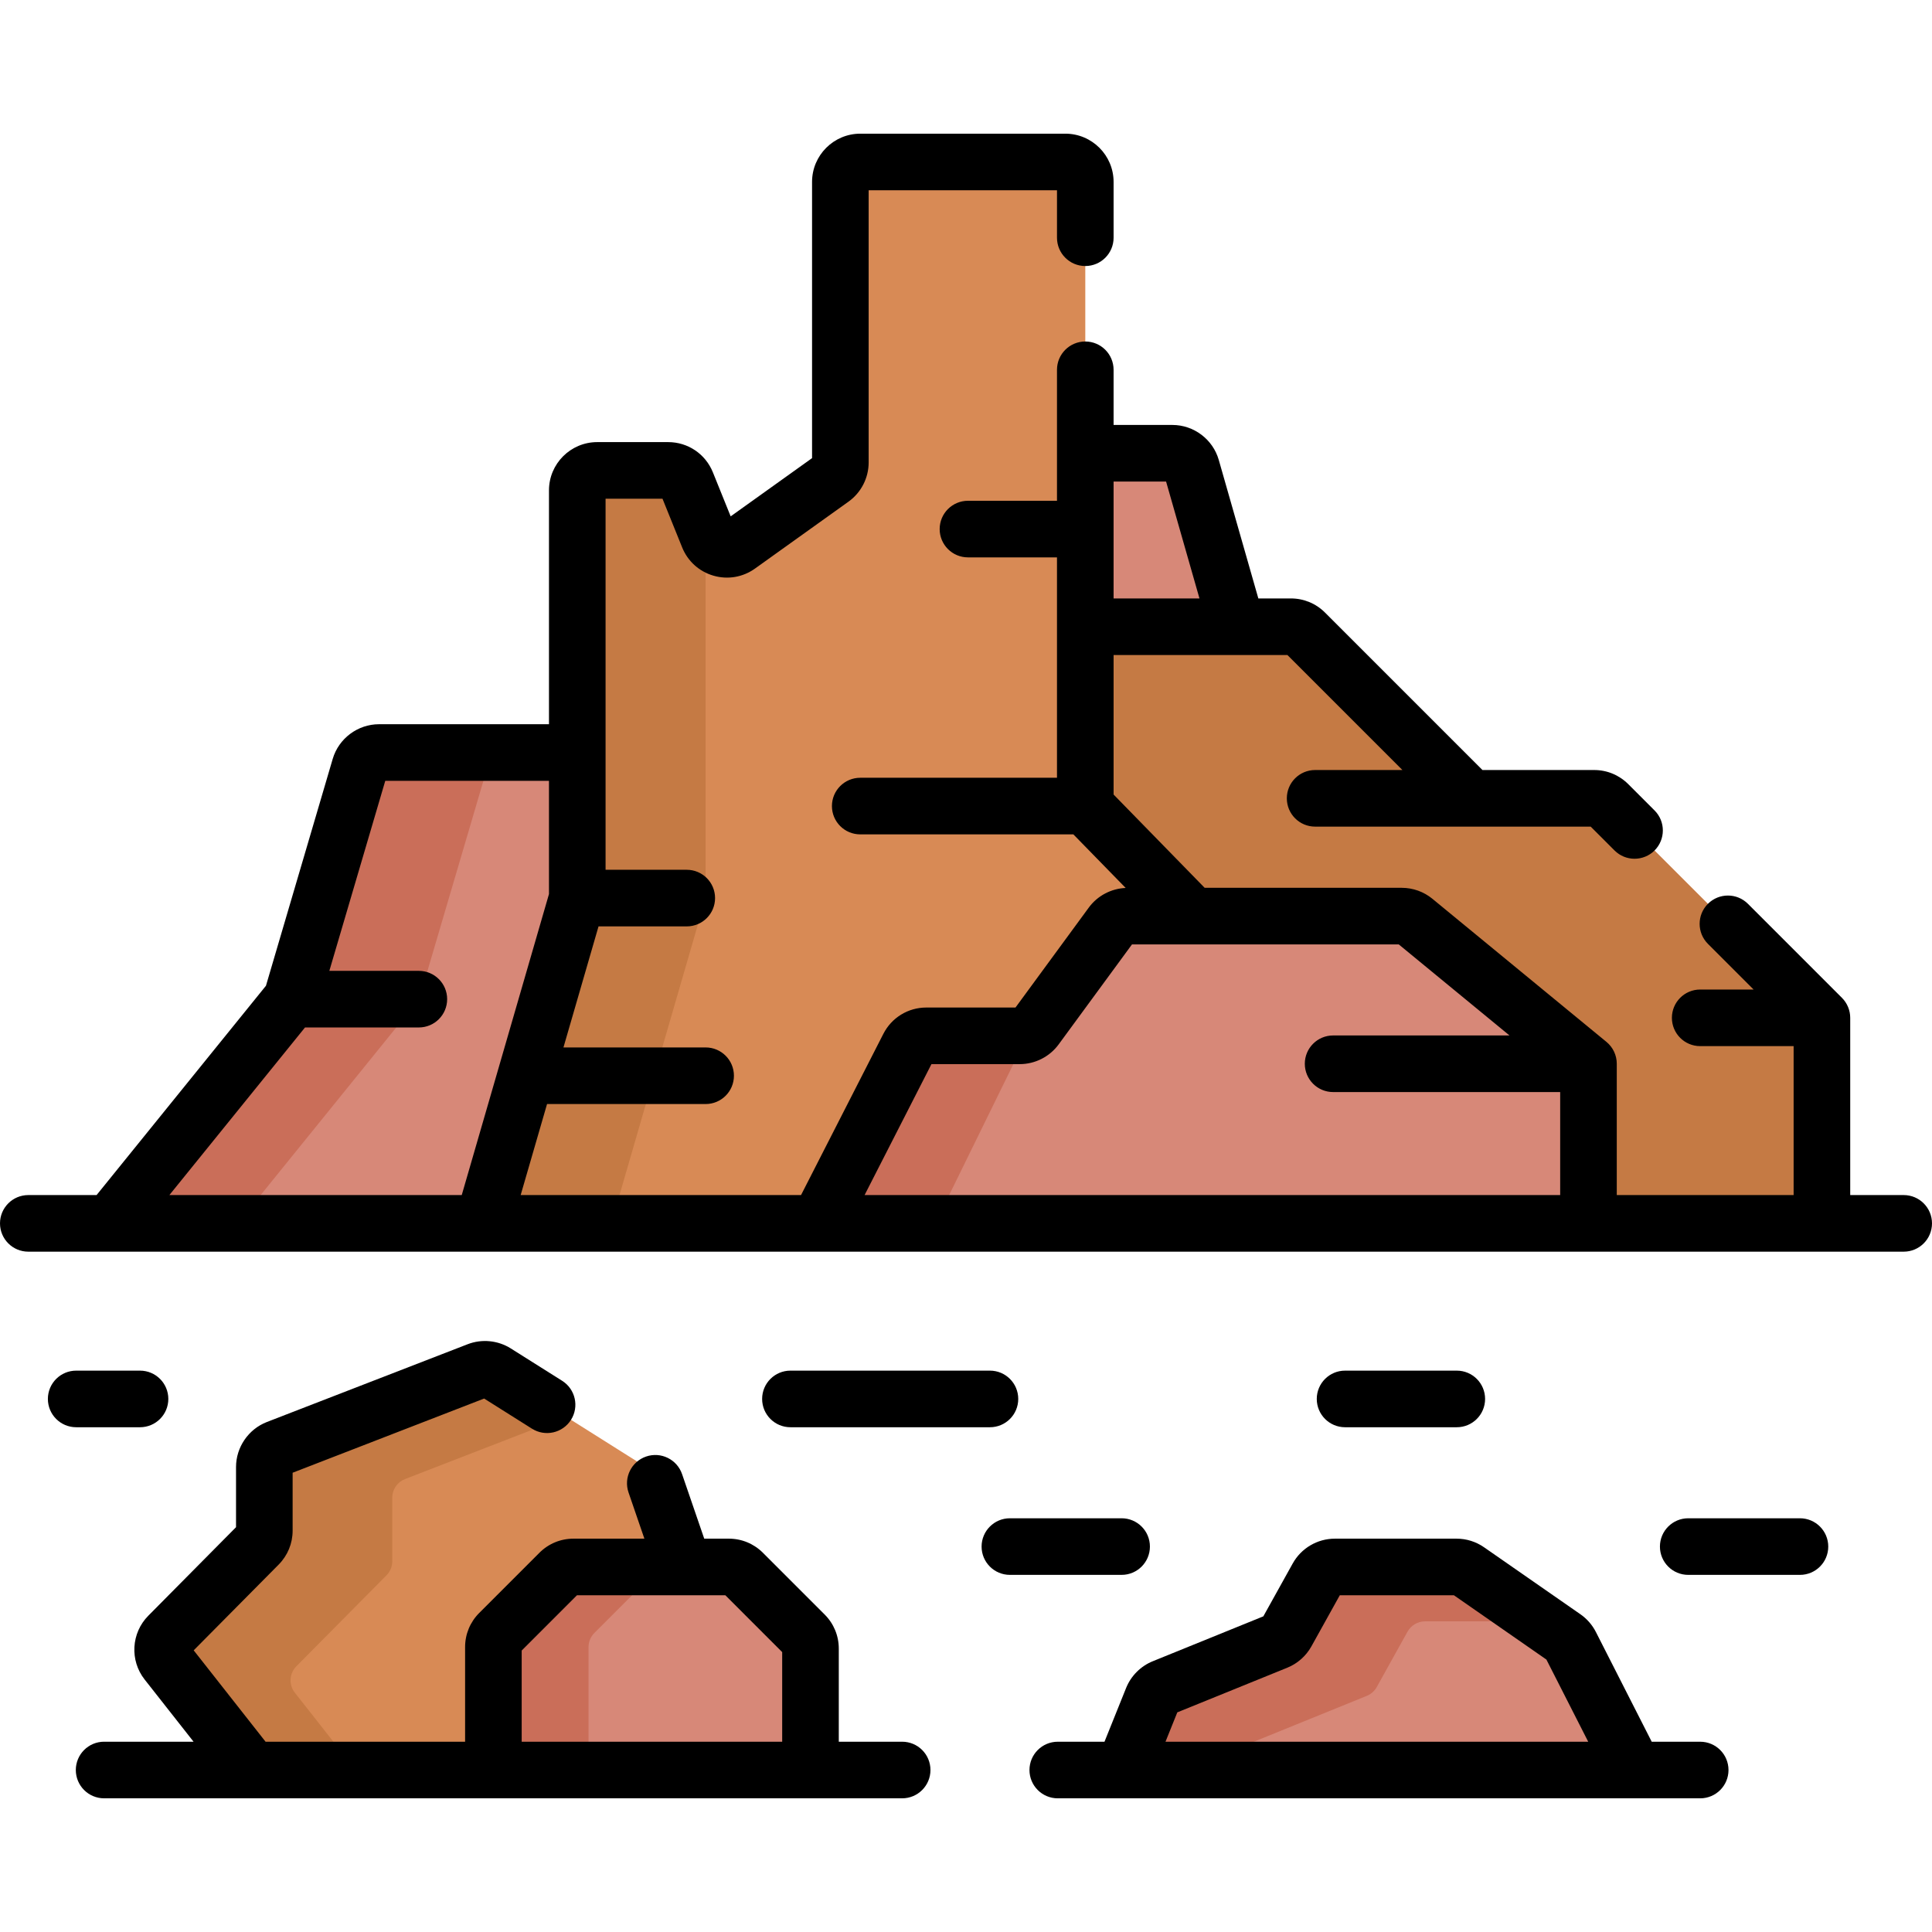 <svg id="Capa_1" enable-background="new 0 0 512 512" height="512" viewBox="0 0 512 512" width="512" xmlns="http://www.w3.org/2000/svg"><g><path d="m132.303 432.754 15.945-15.945c.992-.991 2.336-1.549 3.739-1.549h29.288l-8.207-23.903c-.392-1.141-1.161-2.113-2.182-2.756l-39.529-24.91c-1.415-.892-3.169-1.061-4.729-.457l-53.201 20.611c-2.036.789-3.377 2.747-3.377 4.93v16.858c0 1.394-.55 2.731-1.531 3.721l-23.891 24.113c-1.878 1.896-2.049 4.893-.4 6.99l22.509 28.617h64.018v-32.583c-.001-1.4.556-2.745 1.548-3.737z" fill="#d88a55"/><g><path d="m78.132 448.581c-1.65-2.097-1.478-5.095.4-6.99l23.891-24.114c.981-.99 1.531-2.327 1.531-3.721v-16.858c0-2.183 1.342-4.142 3.377-4.93l42.667-16.53-18.641-11.748c-1.415-.892-3.169-1.061-4.729-.457l-53.201 20.611c-2.036.789-3.377 2.747-3.377 4.93v16.858c0 1.394-.55 2.731-1.531 3.721l-23.891 24.113c-1.878 1.896-2.049 4.893-.4 6.99l22.509 28.617h27.516z" fill="#c57a44"/></g><g><path d="m193.142 415.26h-41.156c-1.402 0-2.747.557-3.739 1.549l-15.945 15.945c-.992.992-1.549 2.336-1.549 3.739v32.583h84.034v-32.169c0-1.402-.557-2.747-1.549-3.739l-16.359-16.359c-.99-.991-2.335-1.549-3.737-1.549z" fill="#d78878"/></g><g><path d="m157.514 432.754 15.945-15.945c.991-.991 2.336-1.549 3.739-1.549h-25.212c-1.402 0-2.747.557-3.739 1.549l-15.945 15.945c-.992.991-1.549 2.336-1.549 3.739v32.583h25.212v-32.583c.001-1.402.558-2.747 1.549-3.739z" fill="#ca6e59"/></g><g><path d="m287.614 166.095h40.205l-12.041-42.142c-.649-2.27-2.723-3.835-5.084-3.835h-23.081v45.977z" fill="#d78878"/><g><path d="m152.983 199.427h-52.541c-2.345 0-4.41 1.545-5.072 3.795l-18.116 61.566-48.082 59.418h98.828l24.983-86.206z" fill="#d78878"/></g><g><path d="m129.198 203.221c.662-2.25 2.727-3.795 5.072-3.795h-33.828c-2.345 0-4.41 1.545-5.072 3.795l-18.116 61.566-48.082 59.418h33.828l48.082-59.418z" fill="#ca6e59"/></g><g><path d="m426.205 213.114c-.992-.991-2.336-1.549-3.739-1.549h-32.706l-43.922-43.922c-.992-.991-2.336-1.549-3.739-1.549h-54.487v47.521l28.475 29.166h55.394c1.225 0 2.412.425 3.358 1.203l46.122 37.922v42.298h61.867v-54.469z" fill="#c57a44"/></g><path d="m245.49 274.505h24.75c1.684 0 3.268-.802 4.264-2.161l20.095-27.402c.996-1.358 2.579-2.16 4.264-2.16h17.226l-28.475-29.166v-165.404c0-2.92-2.367-5.287-5.287-5.287h-54.337c-2.92 0-5.287 2.367-5.287 5.287v74.335c0 1.706-.823 3.307-2.211 4.3l-24.78 17.731c-2.784 1.992-6.698.854-7.98-2.321l-5.766-14.285c-.807-1.999-2.747-3.308-4.903-3.308h-18.792c-2.92 0-5.287 2.367-5.287 5.287v108.049l-24.984 86.205h88.875l23.907-46.817c.903-1.769 2.721-2.883 4.708-2.883z" fill="#d88a55"/><g><g><path d="m186.983 140.402-5.017-12.43c-.807-1.999-2.747-3.308-4.903-3.308h-18.792c-2.92 0-5.287 2.367-5.287 5.287v108.049l-24.984 86.205h34l24.983-86.205z" fill="#c57a44"/></g></g></g><g><g><path d="m385.995 415.26h-32.235c-1.92 0-3.689 1.041-4.621 2.719l-8.166 14.694c-.586 1.054-1.515 1.877-2.633 2.33l-30.032 12.193c-1.329.539-2.381 1.596-2.916 2.926l-7.622 18.952h135.353l-16.878-33.174c-.396-.778-.978-1.446-1.695-1.944l-25.537-17.751c-.886-.614-1.939-.945-3.018-.945z" fill="#d78878"/></g><g><path d="m329.269 464.539c.535-1.331 1.588-2.386 2.917-2.926l30.032-12.193c1.118-.454 2.047-1.276 2.632-2.33l8.166-14.694c.933-1.678 2.702-2.719 4.622-2.719h30.753l-19.378-13.47c-.886-.616-1.939-.946-3.018-.946h-32.235c-1.92 0-3.689 1.041-4.622 2.719l-8.166 14.694c-.586 1.054-1.515 1.877-2.632 2.33l-30.032 12.193c-1.329.54-2.381 1.595-2.917 2.926l-7.622 18.952h29.676z" fill="#ca6e59"/></g></g><g><path d="m371.482 242.782h-72.62c-1.684 0-3.268.802-4.264 2.161l-20.095 27.402c-.996 1.358-2.579 2.161-4.264 2.161h-24.75c-1.987 0-3.805 1.114-4.709 2.883l-23.907 46.817h204.087v-42.298l-46.122-37.922c-.944-.779-2.131-1.204-3.356-1.204z" fill="#d78878"/></g><g><g><path d="m272.469 274.004c-.69.321-1.447.501-2.229.501h-24.75c-1.987 0-3.805 1.114-4.709 2.883l-23.907 46.817h30.986z" fill="#ca6e59"/></g></g><g><path d="m239.081 461.575h-16.793v-24.668c0-3.418-1.331-6.631-3.745-9.043l-16.358-16.358c-2.416-2.415-5.627-3.745-9.043-3.745h-6.513l-5.874-17.108c-1.346-3.918-5.612-6-9.529-4.658-3.918 1.346-6.003 5.611-4.658 9.529l4.202 12.237h-18.783c-3.418 0-6.63 1.331-9.041 3.745l-15.948 15.947c-2.414 2.416-3.743 5.627-3.743 9.04v25.082h-52.877l-19.048-24.218 22.517-22.726c2.388-2.411 3.702-5.606 3.702-8.998v-15.343l50.75-19.661 12.68 7.99c3.502 2.206 8.135 1.157 10.344-2.348 2.208-3.504 1.157-8.135-2.348-10.344l-13.618-8.581c-3.406-2.147-7.684-2.563-11.438-1.106l-53.203 20.61c-4.885 1.895-8.166 6.686-8.166 11.924v15.947l-23.251 23.467c-4.533 4.575-4.948 11.844-.966 16.905l12.963 16.48h-23.704c-4.143 0-7.5 3.357-7.5 7.5s3.357 7.5 7.5 7.5h211.489c4.143 0 7.5-3.357 7.5-7.5s-3.357-7.498-7.5-7.498zm-31.793 0h-69.034v-24.166l14.649-14.648h39.322l15.063 15.063z"/><path d="m450.57 461.575h-12.849l-14.792-29.075c-.954-1.875-2.372-3.501-4.098-4.7l-25.54-17.754c-2.152-1.495-4.675-2.285-7.296-2.285h-32.235c-4.641 0-8.924 2.52-11.177 6.575l-7.787 14.012-29.309 11.9c-3.195 1.297-5.767 3.876-7.054 7.076l-5.731 14.251h-12.381c-4.143 0-7.5 3.357-7.5 7.5s3.357 7.5 7.5 7.5h170.249c4.143 0 7.5-3.357 7.5-7.5s-3.357-7.5-7.5-7.5zm-141.7 0 3.129-7.782 29.163-11.84c2.692-1.094 4.953-3.095 6.366-5.636l7.533-13.557h30.24l24.511 17.038 11.079 21.776h-112.021z"/><path d="m209.473 378.233h52.872c4.143 0 7.5-3.357 7.5-7.5s-3.357-7.5-7.5-7.5h-52.872c-4.143 0-7.5 3.357-7.5 7.5s3.357 7.5 7.5 7.5z"/><path d="m477.007 402.358h-29.609c-4.143 0-7.5 3.357-7.5 7.5s3.357 7.5 7.5 7.5h29.609c4.143 0 7.5-3.357 7.5-7.5s-3.358-7.5-7.5-7.5z"/><path d="m304.74 409.858c0-4.143-3.357-7.5-7.5-7.5h-29.608c-4.143 0-7.5 3.357-7.5 7.5s3.357 7.5 7.5 7.5h29.608c4.143 0 7.5-3.357 7.5-7.5z"/><path d="m386.066 378.233c4.143 0 7.5-3.357 7.5-7.5s-3.357-7.5-7.5-7.5h-29.609c-4.143 0-7.5 3.357-7.5 7.5s3.357 7.5 7.5 7.5z"/><path d="m37.108 378.233c4.143 0 7.5-3.357 7.5-7.5s-3.357-7.5-7.5-7.5h-16.919c-4.143 0-7.5 3.357-7.5 7.5s3.357 7.5 7.5 7.5z"/><path d="m504.5 316.705h-14.172v-46.969c0-1.989-.79-3.896-2.196-5.304l-24.908-24.908c-2.93-2.928-7.678-2.928-10.607 0-2.929 2.93-2.929 7.678 0 10.607l12.105 12.104h-14.152c-4.143 0-7.5 3.357-7.5 7.5s3.357 7.5 7.5 7.5h24.758v39.469h-46.866v-34.798c0-2.243-1.004-4.368-2.736-5.793l-46.121-37.921c-2.282-1.877-5.167-2.911-8.122-2.911h-52.235l-24.134-24.72v-36.968h46.071l30.47 30.471h-23.134c-4.143 0-7.5 3.357-7.5 7.5s3.357 7.5 7.5 7.5l73.029-.001 6.318 6.319c2.93 2.928 7.678 2.928 10.607 0 2.929-2.93 2.929-7.678 0-10.607l-6.967-6.967c-2.416-2.415-5.627-3.745-9.042-3.745h-29.6l-41.727-41.727c-2.416-2.414-5.627-3.743-9.04-3.743h-8.624l-10.486-36.701c-1.56-5.461-6.616-9.275-12.296-9.275h-15.581v-14.617c0-4.143-3.357-7.5-7.5-7.5s-7.5 3.357-7.5 7.5v34.71h-23.591c-4.143 0-7.5 3.357-7.5 7.5s3.357 7.5 7.5 7.5h23.591v58.406h-52.142c-4.143 0-7.5 3.357-7.5 7.5s3.357 7.5 7.5 7.5h56.483l13.862 14.199c-3.854.167-7.476 2.068-9.766 5.192l-19.432 26.498h-23.627c-4.828 0-9.191 2.671-11.389 6.972l-21.819 42.729h-74.3l6.992-24.125h42.026c4.143 0 7.5-3.357 7.5-7.5s-3.357-7.5-7.5-7.5h-37.679l9.297-32.08h23.382c4.143 0 7.5-3.357 7.5-7.5s-3.357-7.5-7.5-7.5h-21.517v-98.336h15.086l5.208 12.899c1.477 3.66 4.497 6.391 8.286 7.493 3.792 1.105 7.804.418 11.013-1.879l24.78-17.731c3.348-2.396 5.347-6.283 5.347-10.399v-72.123h49.91v12.575c0 4.143 3.357 7.5 7.5 7.5s7.5-3.357 7.5-7.5v-14.788c0-7.051-5.736-12.787-12.787-12.787h-54.336c-7.051 0-12.787 5.736-12.787 12.787v73.197l-21.568 15.433-4.714-11.675c-1.96-4.861-6.615-8.003-11.857-8.003h-18.793c-7.051 0-12.787 5.736-12.787 12.787v61.976h-45.041c-5.633 0-10.677 3.774-12.268 9.178l-17.693 60.129-44.888 55.472h-18.094c-4.143 0-7.5 3.357-7.5 7.5s3.357 7.5 7.5 7.5h497c4.143 0 7.5-3.357 7.5-7.5s-3.357-7.501-7.5-7.501zm-209.387-189.087h13.912l8.85 30.977h-22.762zm-250.224 189.087 35.944-44.418h30.167c4.143 0 7.5-3.357 7.5-7.5s-3.357-7.5-7.5-7.5h-23.721l14.819-50.36h43.386v30.009l-23.118 79.77h-77.477zm368.573 0h-184.337l17.72-34.7h23.396c4.058 0 7.913-1.953 10.312-5.225l19.432-26.498h70.706l29.342 24.125h-46.746c-4.143 0-7.5 3.357-7.5 7.5s3.357 7.5 7.5 7.5h60.177v27.298z"/></g></g></svg>